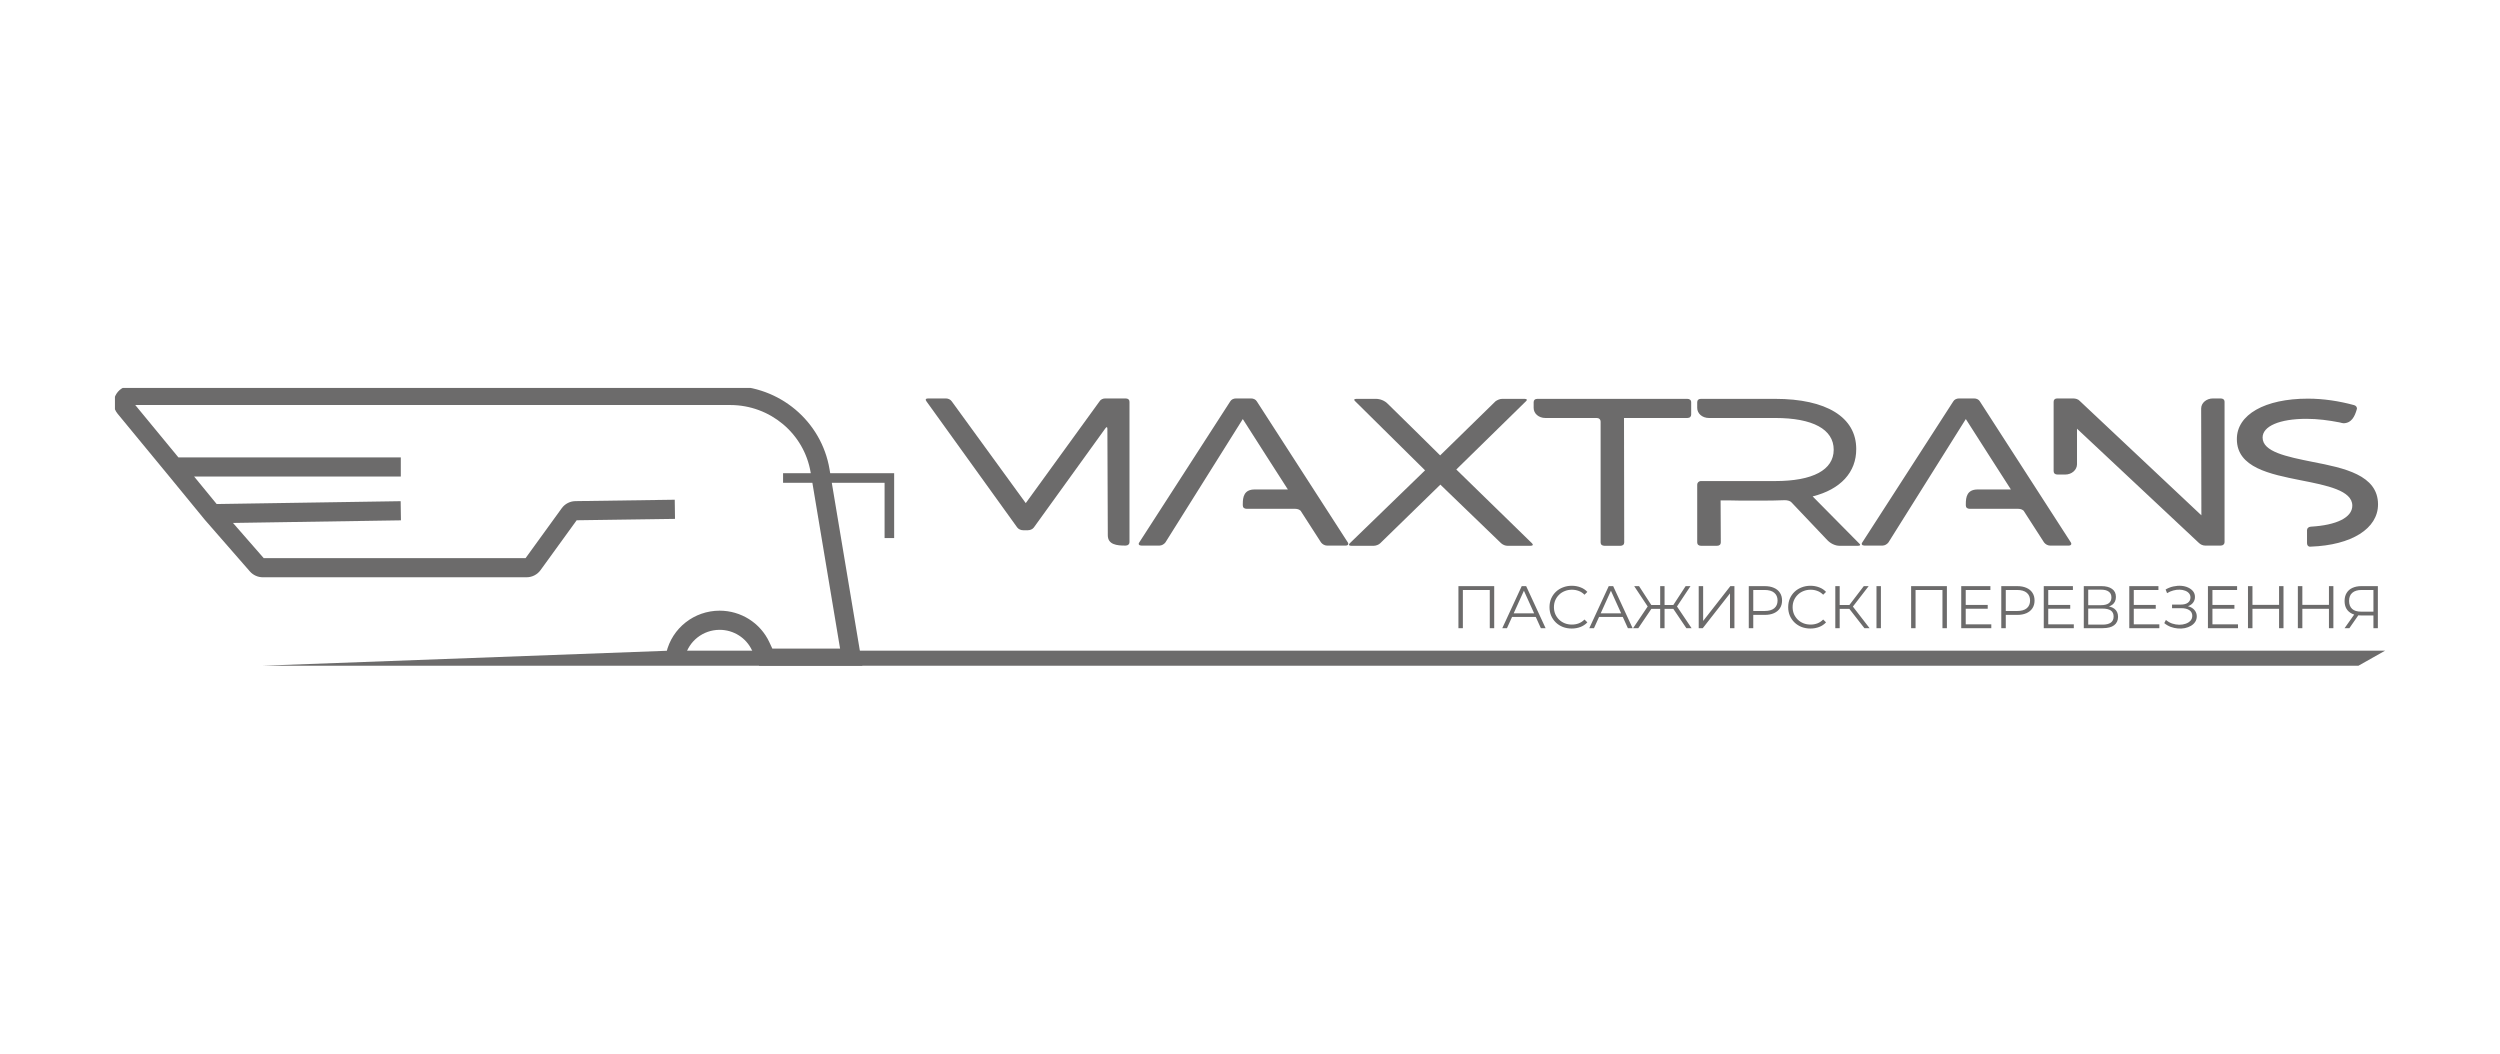 <svg xmlns="http://www.w3.org/2000/svg" width="261" height="110" viewBox="0 0 261 110" fill="none"><g opacity="0.8" clip-path="url(#clip0_1330_263)"><path fill-rule="evenodd" clip-rule="evenodd" d="M18.625 47.751L14.12 42.284H76.233C80.407 42.284 83.954 45.269 84.631 49.321L84.645 49.405H81.752V50.405H84.812L87.705 67.716H80.632L80.318 67.042C79.382 65.033 77.354 63.754 75.131 63.754C72.478 63.754 70.164 65.566 69.564 68.141L69.564 68.141L69.483 68.489L71.431 68.943L71.512 68.595C71.898 66.939 73.393 65.754 75.131 65.754C76.586 65.754 77.901 66.591 78.505 67.886L79.088 69.138L79.357 69.716H79.995H88.886H90.067L89.873 68.551L86.84 50.405H92.35V56.176H93.35V49.905V49.405H92.85H86.673L86.604 48.991C85.763 43.96 81.368 40.284 76.233 40.284H13.668C12.177 40.284 11.309 42.017 12.282 43.199L12.282 43.199L17.38 49.386L17.382 49.387L21.38 54.262L21.39 54.274L21.4 54.286L26.085 59.653L26.085 59.653C26.427 60.045 26.922 60.267 27.439 60.267H54.974C55.547 60.267 56.09 59.994 56.428 59.527L56.428 59.527L60.204 54.316L70.471 54.171L70.443 52.171L60.075 52.318L60.074 52.318C59.51 52.326 58.979 52.598 58.646 53.058L58.646 53.058L54.871 58.267H27.53L24.324 54.595L41.859 54.323L41.828 52.324L22.62 52.621L20.267 49.751H41.844V47.751H18.625Z" fill="#474646"></path><path d="M115.389 41.597H117.52C117.764 41.597 117.919 41.729 117.919 41.948V56.608C117.919 56.806 117.764 56.959 117.52 56.959H117.453C116.632 56.959 115.655 56.871 115.655 55.884L115.611 44.779C115.611 44.56 115.522 44.538 115.389 44.735L107.932 55.072C107.799 55.248 107.555 55.357 107.31 55.357H106.822C106.578 55.357 106.334 55.248 106.201 55.072L96.724 41.904C96.569 41.707 96.657 41.597 96.901 41.597H98.744C98.988 41.597 99.232 41.707 99.365 41.904L107.089 52.526L114.79 41.904C114.901 41.707 115.145 41.597 115.389 41.597ZM131.213 41.904L140.712 56.63C140.823 56.806 140.734 56.959 140.49 56.959H138.537C138.292 56.959 138.048 56.806 137.915 56.63L135.851 53.426C135.762 53.228 135.496 53.119 135.207 53.119H130.147C129.903 53.119 129.748 52.987 129.748 52.768V52.614C129.748 51.912 129.859 51.1 130.991 51.1H134.453C132.877 48.664 131.324 46.206 129.748 43.748L121.669 56.63C121.536 56.806 121.292 56.959 121.048 56.959H119.161C118.917 56.959 118.806 56.806 118.939 56.63L128.438 41.904C128.549 41.707 128.793 41.597 129.038 41.597H130.613C130.857 41.597 131.102 41.707 131.213 41.904ZM159.318 41.883L152.038 49.015L159.94 56.718C160.095 56.871 160.028 56.981 159.784 56.981H157.387C157.143 56.981 156.899 56.871 156.721 56.718L150.374 50.595L144.093 56.718C143.938 56.871 143.649 56.981 143.405 56.981H141.075C140.831 56.981 140.764 56.871 140.919 56.718L148.776 49.103L141.474 41.883C141.319 41.751 141.363 41.641 141.607 41.641H143.649C144.071 41.641 144.559 41.817 144.892 42.168C146.712 43.945 148.554 45.767 150.352 47.544L156.144 41.883C156.344 41.751 156.588 41.641 156.832 41.641H159.163C159.407 41.641 159.473 41.751 159.318 41.883Z" fill="#474646"></path><path d="M160.49 41.641H176.159C176.403 41.641 176.559 41.773 176.559 41.992V43.287C176.559 43.484 176.426 43.638 176.159 43.638H169.546L169.568 56.63C169.568 56.85 169.412 56.981 169.168 56.981H167.504C167.26 56.981 167.104 56.85 167.104 56.63V44.011C167.104 43.792 166.949 43.638 166.705 43.638H161.334C160.646 43.638 160.113 43.177 160.113 42.585V41.992C160.113 41.773 160.246 41.641 160.49 41.641ZM185.334 41.641C190.661 41.641 193.79 43.55 193.79 46.864C193.812 49.3 192.148 51.1 189.24 51.824L194.079 56.718C194.278 56.871 194.212 56.981 193.968 56.981H192.059C191.593 56.981 191.105 56.74 190.772 56.389L187.021 52.438C186.91 52.307 186.621 52.219 186.333 52.219C185.467 52.263 184.58 52.263 183.692 52.263C183.004 52.263 182.338 52.263 181.672 52.263C180.984 52.241 180.318 52.241 179.63 52.241L179.653 56.63C179.653 56.85 179.497 56.981 179.253 56.981H177.588C177.344 56.981 177.189 56.85 177.189 56.63V50.595C177.189 50.398 177.344 50.222 177.588 50.222H185.334C189.263 50.222 191.438 49.059 191.438 46.952C191.438 44.823 189.263 43.638 185.334 43.638H178.41C177.722 43.638 177.189 43.177 177.189 42.585V41.992C177.189 41.773 177.322 41.641 177.566 41.641H185.334ZM206.697 41.904L216.196 56.63C216.307 56.806 216.218 56.959 215.974 56.959H214.021C213.777 56.959 213.532 56.806 213.399 56.63L211.335 53.426C211.246 53.228 210.98 53.119 210.692 53.119H205.631C205.387 53.119 205.232 52.987 205.232 52.768V52.614C205.232 51.912 205.343 51.1 206.475 51.1H209.937C208.361 48.664 206.808 46.206 205.232 43.748L197.153 56.63C197.02 56.806 196.776 56.959 196.532 56.959H194.645C194.401 56.959 194.29 56.806 194.423 56.63L203.922 41.904C204.033 41.707 204.278 41.597 204.522 41.597H206.097C206.342 41.597 206.586 41.707 206.697 41.904ZM217.106 41.839L229.824 53.799L229.801 42.651C229.801 42.058 230.356 41.597 231.044 41.597H231.843C232.087 41.597 232.243 41.729 232.243 41.948V56.608C232.243 56.806 232.087 56.959 231.843 56.959H230.223C229.979 56.959 229.735 56.85 229.557 56.674L216.84 44.757V48.466C216.84 49.059 216.285 49.542 215.619 49.542H214.798C214.554 49.542 214.399 49.41 214.399 49.191V41.948C214.399 41.729 214.532 41.597 214.776 41.597H216.441C216.685 41.597 216.973 41.685 217.106 41.839ZM246.047 42.738C245.847 43.441 245.514 44.187 244.648 44.187C244.582 44.187 244.426 44.143 244.249 44.099C243.117 43.88 241.985 43.726 240.787 43.726C237.99 43.726 236.215 44.494 236.215 45.679C236.215 47.171 238.723 47.676 241.452 48.225C244.715 48.861 248.266 49.586 248.266 52.658C248.266 55.182 245.514 56.915 241.253 57.069C241.009 57.113 240.853 56.937 240.853 56.718V55.357C240.853 55.138 241.009 55.006 241.253 54.984C243.916 54.831 245.581 54.041 245.581 52.79C245.581 51.209 242.962 50.683 240.165 50.134C236.991 49.498 233.529 48.817 233.529 45.855C233.507 43.287 236.459 41.619 240.942 41.619C242.54 41.619 244.182 41.861 245.78 42.299C246.002 42.365 246.113 42.563 246.047 42.738Z" fill="#474646"></path><path d="M152.26 65.581V61.192H155.995V65.581H155.532V61.468L155.652 61.593H152.602L152.723 61.468V65.581H152.26ZM156.839 65.581L158.868 61.192H159.331L161.36 65.581H160.865L159.001 61.462H159.191L157.327 65.581H156.839ZM157.638 64.409L157.777 64.032H160.358L160.498 64.409H157.638ZM164.089 65.619C163.755 65.619 163.447 65.564 163.163 65.456C162.88 65.343 162.635 65.186 162.428 64.986C162.221 64.785 162.058 64.549 161.939 64.277C161.825 64.005 161.768 63.709 161.768 63.387C161.768 63.065 161.825 62.768 161.939 62.496C162.058 62.224 162.221 61.988 162.428 61.788C162.639 61.587 162.887 61.432 163.17 61.324C163.453 61.211 163.762 61.154 164.095 61.154C164.417 61.154 164.719 61.209 165.002 61.317C165.286 61.422 165.524 61.581 165.719 61.794L165.421 62.089C165.239 61.905 165.039 61.773 164.818 61.694C164.599 61.61 164.362 61.568 164.108 61.568C163.842 61.568 163.594 61.614 163.366 61.706C163.138 61.794 162.94 61.922 162.77 62.089C162.601 62.252 162.468 62.444 162.371 62.666C162.278 62.883 162.231 63.123 162.231 63.387C162.231 63.65 162.278 63.892 162.371 64.114C162.468 64.331 162.601 64.524 162.77 64.691C162.94 64.854 163.138 64.981 163.366 65.073C163.594 65.161 163.842 65.205 164.108 65.205C164.362 65.205 164.599 65.163 164.818 65.08C165.039 64.996 165.239 64.862 165.421 64.678L165.719 64.973C165.524 65.186 165.286 65.347 165.002 65.456C164.719 65.564 164.415 65.619 164.089 65.619ZM165.923 65.581L167.952 61.192H168.415L170.444 65.581H169.95L168.085 61.462H168.276L166.411 65.581H165.923ZM166.722 64.409L166.862 64.032H169.443L169.582 64.409H166.722ZM176.056 65.581L174.579 63.393L174.978 63.167L176.602 65.581H176.056ZM173.634 63.569V63.161H174.902V63.569H173.634ZM174.997 63.437L174.566 63.361L175.98 61.192H176.488L174.997 63.437ZM171.04 65.581H170.495L172.118 63.167L172.518 63.393L171.04 65.581ZM173.78 65.581H173.323V61.192H173.78V65.581ZM173.463 63.569H172.195V63.161H173.463V63.569ZM172.099 63.437L170.609 61.192H171.117L172.524 63.361L172.099 63.437ZM177.345 65.581V61.192H177.808V64.829L180.649 61.192H181.074V65.581H180.611V61.951L177.77 65.581H177.345ZM182.572 65.581V61.192H184.233C184.61 61.192 184.933 61.253 185.203 61.374C185.474 61.491 185.681 61.662 185.825 61.888C185.973 62.11 186.047 62.379 186.047 62.697C186.047 63.006 185.973 63.274 185.825 63.499C185.681 63.721 185.474 63.892 185.203 64.014C184.933 64.135 184.61 64.195 184.233 64.195H182.832L183.041 63.976V65.581H182.572ZM183.041 64.014L182.832 63.788H184.221C184.664 63.788 185 63.694 185.229 63.506C185.461 63.313 185.578 63.044 185.578 62.697C185.578 62.346 185.461 62.074 185.229 61.882C185 61.69 184.664 61.593 184.221 61.593H182.832L183.041 61.374V64.014ZM189.008 65.619C188.674 65.619 188.365 65.564 188.082 65.456C187.799 65.343 187.554 65.186 187.347 64.986C187.14 64.785 186.977 64.549 186.858 64.277C186.744 64.005 186.687 63.709 186.687 63.387C186.687 63.065 186.744 62.768 186.858 62.496C186.977 62.224 187.14 61.988 187.347 61.788C187.558 61.587 187.806 61.432 188.089 61.324C188.372 61.211 188.681 61.154 189.014 61.154C189.335 61.154 189.638 61.209 189.921 61.317C190.204 61.422 190.444 61.581 190.638 61.794L190.34 62.089C190.158 61.905 189.957 61.773 189.737 61.694C189.518 61.61 189.281 61.568 189.027 61.568C188.761 61.568 188.513 61.614 188.285 61.706C188.057 61.794 187.858 61.922 187.689 62.089C187.52 62.252 187.387 62.444 187.29 62.666C187.197 62.883 187.15 63.123 187.15 63.387C187.15 63.65 187.197 63.892 187.29 64.114C187.387 64.331 187.52 64.524 187.689 64.691C187.858 64.854 188.057 64.981 188.285 65.073C188.513 65.161 188.761 65.205 189.027 65.205C189.281 65.205 189.518 65.163 189.737 65.08C189.957 64.996 190.158 64.862 190.34 64.678L190.638 64.973C190.444 65.186 190.204 65.347 189.921 65.456C189.638 65.564 189.334 65.619 189.008 65.619ZM194.644 65.581L192.938 63.393L193.318 63.167L195.183 65.581H194.644ZM191.606 65.581V61.192H192.063V65.581H191.606ZM191.923 63.569V63.161H193.312V63.569H191.923ZM193.357 63.437L192.925 63.361L194.58 61.192H195.088L193.357 63.437ZM195.904 65.581V61.192H196.367V65.581H195.904ZM199.521 65.581V61.192H203.256V65.581H202.793V61.468L202.913 61.593H199.863L199.984 61.468V65.581H199.521ZM205.172 63.155H207.518V63.55H205.172V63.155ZM205.222 65.18H207.892V65.581H204.753V61.192H207.797V61.593H205.222V65.18ZM208.934 65.581V61.192H210.595C210.971 61.192 211.294 61.253 211.565 61.374C211.835 61.491 212.042 61.662 212.187 61.888C212.334 62.11 212.408 62.379 212.408 62.697C212.408 63.006 212.334 63.274 212.187 63.499C212.042 63.721 211.835 63.892 211.565 64.014C211.294 64.135 210.971 64.195 210.595 64.195H209.194L209.403 63.976V65.581H208.934ZM209.403 64.014L209.194 63.788H210.582C211.026 63.788 211.362 63.694 211.59 63.506C211.823 63.313 211.939 63.044 211.939 62.697C211.939 62.346 211.823 62.074 211.59 61.882C211.362 61.69 211.026 61.593 210.582 61.593H209.194L209.403 61.374V64.014ZM213.786 63.155H216.132V63.55H213.786V63.155ZM213.837 65.18H216.506V65.581H213.368V61.192H216.411V61.593H213.837V65.18ZM217.547 65.581V61.192H219.392C219.862 61.192 220.229 61.288 220.496 61.48C220.766 61.669 220.902 61.947 220.902 62.314C220.902 62.678 220.772 62.954 220.515 63.142C220.257 63.326 219.919 63.418 219.5 63.418L219.608 63.261C220.103 63.261 220.479 63.357 220.737 63.55C220.994 63.742 221.124 64.024 221.124 64.396C221.124 64.772 220.988 65.065 220.718 65.274C220.451 65.479 220.05 65.581 219.513 65.581H217.547ZM218.01 65.211H219.513C219.889 65.211 220.175 65.142 220.369 65.004C220.563 64.866 220.661 64.653 220.661 64.365C220.661 64.081 220.563 63.872 220.369 63.738C220.175 63.604 219.889 63.537 219.513 63.537H218.01V65.211ZM218.01 63.18H219.367C219.709 63.18 219.972 63.113 220.153 62.979C220.34 62.841 220.432 62.638 220.432 62.371C220.432 62.103 220.34 61.903 220.153 61.769C219.972 61.631 219.709 61.562 219.367 61.562H218.01V63.18ZM222.715 63.155H225.061V63.55H222.715V63.155ZM222.766 65.18H225.436V65.581H222.297V61.192H225.34V61.593H222.766V65.18ZM225.951 65.055L226.122 64.722C226.316 64.889 226.534 65.015 226.775 65.098C227.02 65.178 227.265 65.22 227.511 65.224C227.756 65.224 227.98 65.188 228.183 65.117C228.39 65.046 228.557 64.942 228.684 64.804C228.811 64.662 228.874 64.49 228.874 64.29C228.874 64.035 228.77 63.838 228.563 63.7C228.36 63.562 228.077 63.493 227.714 63.493H226.762V63.117H227.688C228.001 63.117 228.244 63.052 228.417 62.923C228.595 62.789 228.684 62.605 228.684 62.371C228.684 62.204 228.633 62.062 228.532 61.944C228.434 61.823 228.299 61.731 228.126 61.669C227.956 61.602 227.766 61.566 227.555 61.562C227.343 61.554 227.124 61.581 226.896 61.644C226.671 61.702 226.453 61.796 226.242 61.926L226.09 61.543C226.352 61.389 226.624 61.282 226.908 61.223C227.191 61.161 227.466 61.14 227.733 61.161C227.999 61.182 228.238 61.242 228.449 61.343C228.665 61.443 228.836 61.575 228.963 61.737C229.09 61.901 229.153 62.095 229.153 62.321C229.153 62.53 229.098 62.714 228.988 62.873C228.882 63.031 228.732 63.155 228.538 63.242C228.348 63.326 228.121 63.368 227.859 63.368L227.885 63.23C228.18 63.23 228.436 63.276 228.652 63.368C228.872 63.46 229.04 63.591 229.159 63.763C229.281 63.93 229.343 64.126 229.343 64.352C229.343 64.565 229.288 64.756 229.178 64.923C229.072 65.086 228.925 65.224 228.735 65.337C228.548 65.445 228.339 65.525 228.107 65.575C227.874 65.621 227.631 65.633 227.378 65.613C227.124 65.592 226.874 65.537 226.629 65.45C226.384 65.358 226.158 65.226 225.951 65.055ZM230.927 63.155H233.273V63.55H230.927V63.155ZM230.978 65.18H233.647V65.581H230.508V61.192H233.552V61.593H230.978V65.18ZM237.935 61.192H238.398V65.581H237.935V61.192ZM235.157 65.581H234.688V61.192H235.157V65.581ZM237.979 63.556H235.107V63.148H237.979V63.556ZM243.142 61.192H243.605V65.581H243.142V61.192ZM240.365 65.581H239.896V61.192H240.365V65.581ZM243.187 63.556H240.314V63.148H243.187V63.556ZM247.786 65.581V64.126L247.913 64.252H246.461C246.106 64.252 245.802 64.191 245.548 64.07C245.298 63.949 245.106 63.778 244.971 63.556C244.839 63.33 244.774 63.061 244.774 62.747C244.774 62.413 244.846 62.13 244.99 61.901C245.133 61.666 245.336 61.491 245.599 61.374C245.865 61.253 246.173 61.192 246.525 61.192H248.249V65.581H247.786ZM244.774 65.581L245.865 64.039H246.347L245.275 65.581H244.774ZM247.786 63.995V61.462L247.913 61.593H246.544C246.129 61.593 245.808 61.691 245.58 61.888C245.355 62.08 245.244 62.362 245.244 62.734C245.244 63.094 245.349 63.372 245.561 63.569C245.772 63.761 246.085 63.857 246.499 63.857H247.913L247.786 63.995Z" fill="#474646"></path><path fill-rule="evenodd" clip-rule="evenodd" d="M246.226 69.5H27.456L69.832 67.933H249L246.226 69.5Z" fill="#474646"></path></g><defs><clipPath id="clip0_1330_263"><rect width="237" height="29" fill="white" transform="translate(12 40.5)"></rect></clipPath></defs></svg>